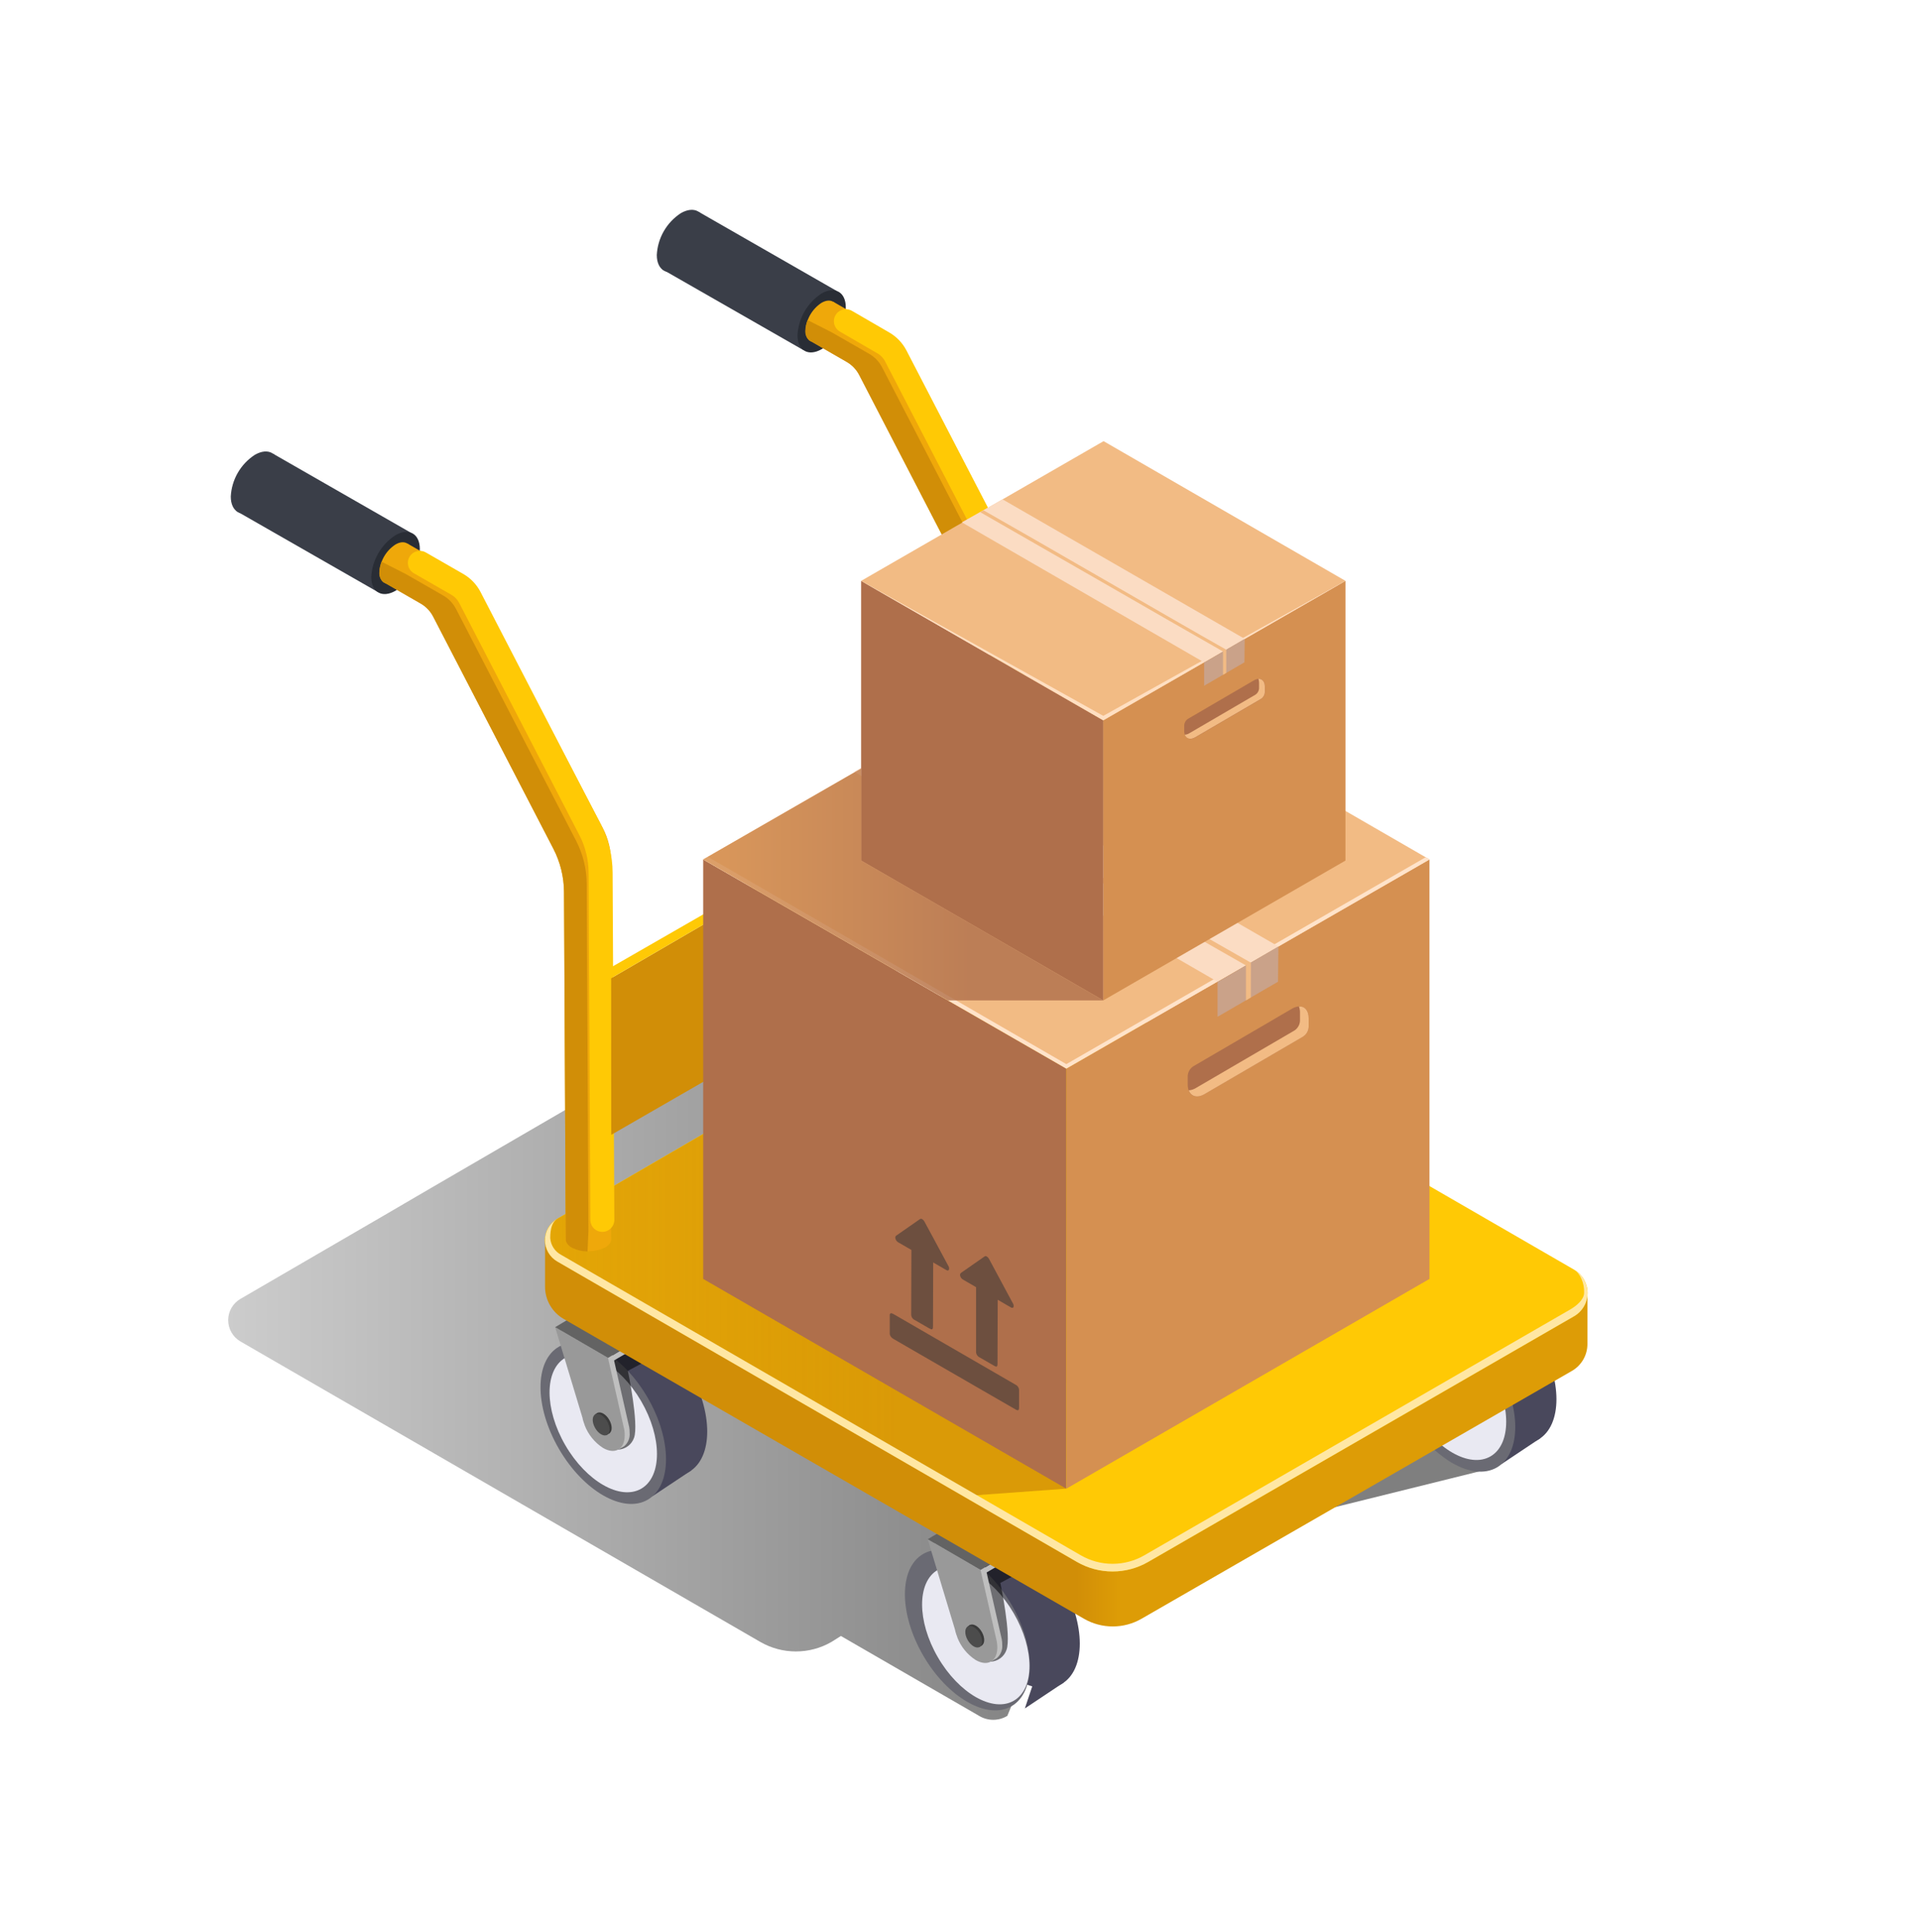 <svg width="160" height="161" viewBox="0 0 160 161" fill="none" xmlns="http://www.w3.org/2000/svg">
<path d="M32.032 101.283L20.042 108.253C19.73 108.433 19.471 108.693 19.291 109.004C19.112 109.316 19.017 109.67 19.017 110.03C19.017 110.39 19.112 110.744 19.291 111.056C19.471 111.368 19.73 111.627 20.042 111.808L63.36 136.848C64.261 137.368 65.284 137.642 66.325 137.642C67.366 137.642 68.388 137.368 69.29 136.848L70.074 136.352L81.594 143.011C81.948 143.225 82.354 143.338 82.768 143.338C83.182 143.338 83.588 143.225 83.942 143.011L88.845 131.171L123.238 122.643L124.486 117.936L104.768 116.358C105.108 116.162 105.391 115.879 105.587 115.539C105.783 115.198 105.887 114.812 105.887 114.419C105.887 114.026 105.783 113.64 105.587 113.3C105.391 112.959 105.108 112.677 104.768 112.48L62.045 87.785C61.009 87.185 59.834 86.869 58.637 86.869C57.44 86.869 56.264 87.185 55.229 87.785L35.856 99.049" fill="url(#paint0_linear_11926_33401)"/>
<path d="M58 115.6L56.64 109.603L52.237 107.043L54.525 114.627C54.525 114.675 54.544 114.723 54.557 114.774C54.595 114.918 54.642 115.059 54.698 115.197V115.216C54.993 115.995 55.53 116.659 56.23 117.11C56.507 117.286 56.831 117.37 57.158 117.35L57.082 117.472L57.488 117.248C57.523 117.232 57.556 117.213 57.587 117.19C57.744 117.055 57.866 116.884 57.945 116.692C58.023 116.5 58.055 116.293 58.038 116.086C58.038 115.923 58.025 115.761 58 115.6Z" fill="#BFBFBF"/>
<path d="M57.6 115.824L56.24 109.83L51.837 107.27L54.125 114.854C54.125 114.902 54.144 114.95 54.157 114.998C54.195 115.142 54.242 115.283 54.298 115.421V115.44C54.592 116.219 55.13 116.883 55.83 117.334C56.822 117.907 57.632 117.45 57.635 116.307C57.636 116.145 57.624 115.984 57.6 115.824Z" fill="#999999"/>
<path d="M57.41 122.683C59.448 121.498 59.442 117.684 57.396 114.164C55.351 110.643 52.04 108.749 50.001 109.934C47.963 111.118 47.969 114.932 50.014 118.453C52.06 121.974 55.371 123.867 57.41 122.683Z" fill="#49485C"/>
<path d="M57.594 122.56L54.358 124.717L55.498 121.312L57.594 122.56Z" fill="#49485C"/>
<path d="M53.976 124.994C56.014 123.81 56.008 119.996 53.963 116.475C51.917 112.954 48.606 111.061 46.568 112.245C44.529 113.43 44.535 117.244 46.581 120.764C48.627 124.285 51.938 126.179 53.976 124.994Z" fill="#6A6A73"/>
<path d="M53.441 124.073C55.186 123.059 55.182 119.796 53.432 116.784C51.681 113.772 48.848 112.152 47.103 113.166C45.358 114.18 45.362 117.444 47.112 120.456C48.862 123.468 51.696 125.087 53.441 124.073Z" fill="#E9E9F2"/>
<path opacity="0.53" d="M51.52 120.819C51.812 120.805 52.093 120.704 52.328 120.529C52.562 120.354 52.739 120.113 52.835 119.837C53.254 118.698 52.323 114.256 52.323 114.256L56.038 112.259C55.771 111.92 55.468 111.611 55.133 111.338C54.55 110.851 53.718 110.294 53.718 110.294L49.76 112.426L51.52 120.819Z" fill="black"/>
<path d="M52.432 118.944L51.072 112.95L46.669 110.39L48.96 117.971C48.96 118.022 48.976 118.07 48.989 118.118C49.029 118.261 49.075 118.402 49.13 118.541V118.56C49.426 119.34 49.964 120.004 50.666 120.454C50.941 120.632 51.267 120.716 51.594 120.694L51.517 120.819L51.923 120.592L52.022 120.531C52.179 120.396 52.302 120.225 52.38 120.033C52.458 119.841 52.489 119.634 52.47 119.427C52.473 119.265 52.46 119.103 52.432 118.944Z" fill="#BFBFBF"/>
<path d="M52.026 119.171L50.666 113.174L46.262 110.614L48.55 118.198C48.55 118.246 48.566 118.294 48.579 118.342C48.619 118.485 48.666 118.626 48.72 118.765V118.784C49.017 119.564 49.555 120.229 50.256 120.682C51.248 121.254 52.054 120.794 52.058 119.651C52.062 119.491 52.052 119.33 52.026 119.171Z" fill="#999999"/>
<path d="M50.767 119.472C51.041 119.313 51.041 118.803 50.767 118.332C50.494 117.861 50.05 117.609 49.777 117.768C49.503 117.927 49.503 118.437 49.777 118.908C50.05 119.378 50.493 119.631 50.767 119.472Z" fill="#3A3A3A"/>
<path d="M49.798 117.754L49.574 117.898L50.544 119.61L50.797 119.45L49.798 117.754Z" fill="#3A3A3A"/>
<path d="M50.588 119.591C50.862 119.432 50.862 118.921 50.589 118.451C50.315 117.98 49.872 117.727 49.598 117.886C49.325 118.045 49.325 118.556 49.598 119.026C49.871 119.497 50.315 119.75 50.588 119.591Z" fill="#4C4C4C"/>
<path d="M46.266 110.614L50.669 113.174L56.643 109.603L52.208 107.072L46.266 110.614Z" fill="#636363"/>
<path d="M50.976 113.498L56.48 110.294L56.234 109.83L51.075 112.95L50.976 113.498Z" fill="#BFBFBF"/>
<path d="M89.046 133.274L87.68 127.277L83.274 124.717L85.565 132.301C85.565 132.349 85.581 132.397 85.594 132.448C85.633 132.591 85.68 132.732 85.734 132.87V132.89C86.03 133.669 86.569 134.333 87.27 134.784C87.547 134.96 87.871 135.044 88.198 135.024L88.118 135.146L88.528 134.922C88.562 134.905 88.596 134.886 88.627 134.864C88.784 134.729 88.906 134.558 88.984 134.366C89.062 134.174 89.093 133.966 89.075 133.76C89.08 133.597 89.07 133.435 89.046 133.274Z" fill="#BFBFBF"/>
<path d="M88.64 133.498L87.283 127.504L82.877 124.944L85.168 132.528C85.168 132.576 85.184 132.624 85.197 132.672C85.237 132.815 85.284 132.956 85.338 133.094V133.114C85.632 133.894 86.171 134.558 86.874 135.008C87.866 135.581 88.672 135.123 88.675 133.981C88.677 133.819 88.666 133.657 88.64 133.498Z" fill="#999999"/>
<path d="M88.457 140.359C90.496 139.175 90.49 135.361 88.444 131.84C86.398 128.319 83.088 126.425 81.049 127.61C79.011 128.794 79.017 132.609 81.062 136.129C83.108 139.65 86.419 141.544 88.457 140.359Z" fill="#49485C"/>
<path d="M88.64 140.234L85.405 142.39L86.544 138.986L88.64 140.234Z" fill="#49485C"/>
<path d="M84.298 142.201C86.326 141.022 86.319 137.228 84.283 133.726C82.247 130.224 78.953 128.341 76.925 129.52C74.898 130.699 74.905 134.493 76.941 137.995C78.977 141.497 82.271 143.38 84.298 142.201Z" fill="#6A6A73"/>
<path d="M84.485 141.746C86.23 140.732 86.226 137.469 84.476 134.457C82.726 131.445 79.893 129.826 78.148 130.84C76.403 131.854 76.407 135.117 78.157 138.129C79.907 141.141 82.74 142.76 84.485 141.746Z" fill="#E9E9F2"/>
<path opacity="0.53" d="M82.56 138.493C82.852 138.479 83.134 138.378 83.368 138.203C83.602 138.028 83.779 137.787 83.875 137.51C84.298 136.371 83.363 131.93 83.363 131.93L87.091 129.933C86.826 129.593 86.523 129.284 86.189 129.011C85.603 128.525 84.771 127.968 84.771 127.968L80.813 130.099L82.56 138.493Z" fill="black"/>
<path d="M83.478 136.618L82.118 130.624L77.715 128.064L80 135.645C80 135.696 80 135.744 80.032 135.792C80.07 135.936 80.117 136.077 80.173 136.214V136.234C80.47 137.013 81.008 137.676 81.709 138.128C81.984 138.305 82.31 138.389 82.637 138.368L82.56 138.493L82.966 138.266L83.066 138.205C83.223 138.07 83.346 137.899 83.425 137.707C83.504 137.515 83.537 137.308 83.52 137.101C83.52 136.939 83.506 136.777 83.478 136.618Z" fill="#BFBFBF"/>
<path d="M83.072 136.845L81.712 130.848L77.309 128.288L79.597 135.872C79.597 135.92 79.613 135.968 79.626 136.016C79.666 136.159 79.714 136.3 79.77 136.438V136.458C80.067 137.237 80.605 137.902 81.306 138.355C82.298 138.928 83.107 138.467 83.11 137.325C83.112 137.164 83.099 137.003 83.072 136.845Z" fill="#999999"/>
<path d="M81.812 137.145C82.085 136.986 82.085 136.476 81.812 136.005C81.538 135.535 81.095 135.282 80.821 135.441C80.548 135.6 80.548 136.11 80.821 136.581C81.095 137.051 81.538 137.304 81.812 137.145Z" fill="#3A3A3A"/>
<path d="M80.845 135.427L80.621 135.571L81.59 137.283L81.843 137.123L80.845 135.427Z" fill="#3A3A3A"/>
<path d="M81.636 137.266C81.909 137.107 81.909 136.596 81.636 136.126C81.362 135.655 80.919 135.402 80.645 135.561C80.372 135.72 80.372 136.231 80.645 136.701C80.919 137.172 81.362 137.425 81.636 137.266Z" fill="#4C4C4C"/>
<path d="M77.312 128.288L81.715 130.848L87.693 127.277L83.258 124.746L77.312 128.288Z" fill="#636363"/>
<path d="M82.022 131.171L87.53 127.968L87.283 127.504L82.122 130.624L82.022 131.171Z" fill="#BFBFBF"/>
<path d="M128.768 112.906L127.408 106.912L123.005 104.352L125.293 111.933C125.293 111.984 125.312 112.032 125.325 112.08C125.363 112.223 125.41 112.365 125.466 112.502V112.522C125.76 113.302 126.299 113.966 127.002 114.416C127.276 114.593 127.6 114.677 127.926 114.656L127.85 114.781L128.256 114.554C128.291 114.536 128.324 114.516 128.355 114.493C128.513 114.358 128.636 114.187 128.714 113.995C128.793 113.803 128.824 113.595 128.806 113.389C128.808 113.227 128.795 113.065 128.768 112.906Z" fill="#BFBFBF"/>
<path d="M128.362 113.133L127.002 107.136L122.598 104.576L124.886 112.16C124.886 112.208 124.906 112.256 124.918 112.304C124.957 112.448 125.004 112.589 125.059 112.726V112.746C125.355 113.526 125.893 114.191 126.595 114.643C127.587 115.216 128.394 114.755 128.397 113.613C128.399 113.452 128.387 113.291 128.362 113.133Z" fill="#999999"/>
<path d="M128.178 119.992C130.217 118.807 130.211 114.993 128.165 111.472C126.119 107.952 122.808 106.058 120.77 107.242C118.731 108.427 118.737 112.241 120.783 115.762C122.829 119.283 126.14 121.176 128.178 119.992Z" fill="#49485C"/>
<path d="M128.362 119.866L125.126 122.026L126.266 118.618L128.362 119.866Z" fill="#49485C"/>
<path d="M124.746 122.303C126.785 121.119 126.779 117.304 124.733 113.784C122.687 110.263 119.376 108.369 117.338 109.554C115.299 110.738 115.305 114.552 117.351 118.073C119.397 121.594 122.708 123.488 124.746 122.303Z" fill="#6A6A73"/>
<path d="M124.211 121.382C125.956 120.368 125.952 117.104 124.202 114.092C122.452 111.08 119.618 109.461 117.873 110.475C116.128 111.489 116.132 114.753 117.882 117.764C119.632 120.776 122.466 122.396 124.211 121.382Z" fill="#E9E9F2"/>
<path opacity="0.53" d="M122.294 118.125C122.587 118.111 122.868 118.01 123.102 117.835C123.337 117.66 123.513 117.419 123.61 117.142C124.029 116.003 123.098 111.565 123.098 111.565L126.813 109.565C126.546 109.226 126.244 108.917 125.91 108.643C125.325 108.157 124.493 107.6 124.493 107.6L120.534 109.731L122.294 118.125Z" fill="black"/>
<path d="M123.2 116.253L121.84 110.256L117.437 107.696L119.725 115.28C119.725 115.328 119.741 115.376 119.754 115.424C119.793 115.568 119.841 115.709 119.898 115.846V115.853C120.195 116.632 120.733 117.296 121.434 117.747C121.709 117.926 122.034 118.01 122.362 117.987L122.285 118.112L122.691 117.885C122.725 117.867 122.758 117.848 122.79 117.827C122.947 117.691 123.07 117.52 123.148 117.328C123.227 117.135 123.259 116.927 123.242 116.72C123.241 116.563 123.227 116.407 123.2 116.253Z" fill="#BFBFBF"/>
<path d="M122.794 116.493L121.434 110.496L117.03 107.936L119.318 115.52C119.318 115.568 119.334 115.616 119.347 115.667C119.387 115.811 119.435 115.952 119.491 116.09V116.109C119.789 116.887 120.327 117.551 121.027 118.003C122.019 118.576 122.829 118.115 122.832 116.976C122.833 116.814 122.82 116.652 122.794 116.493Z" fill="#999999"/>
<path d="M121.537 116.78C121.811 116.622 121.811 116.111 121.537 115.64C121.264 115.17 120.82 114.917 120.547 115.076C120.273 115.235 120.273 115.745 120.547 116.216C120.82 116.687 121.264 116.939 121.537 116.78Z" fill="#3A3A3A"/>
<path d="M120.566 115.059L120.342 115.203L121.312 116.915L121.565 116.758L120.566 115.059Z" fill="#3A3A3A"/>
<path d="M121.359 116.903C121.632 116.744 121.632 116.233 121.359 115.763C121.085 115.292 120.642 115.039 120.368 115.198C120.095 115.357 120.095 115.867 120.368 116.338C120.642 116.809 121.085 117.061 121.359 116.903Z" fill="#4C4C4C"/>
<path d="M117.034 107.92L121.437 110.48L127.411 106.909L122.976 104.378L117.034 107.92Z" fill="#636363"/>
<path d="M121.744 110.803L127.251 107.6L127.002 107.136L121.843 110.256L121.744 110.803Z" fill="#BFBFBF"/>
<path d="M92.717 130.342L45.421 103.194V107.245C45.421 107.788 45.564 108.322 45.836 108.793C46.108 109.264 46.499 109.655 46.97 109.926L90.33 134.915C91.059 135.336 91.887 135.558 92.73 135.558C93.572 135.558 94.4 135.336 95.13 134.915L131.005 114.253C131.396 114.025 131.72 113.697 131.945 113.304C132.17 112.911 132.287 112.466 132.285 112.013V107.6L92.717 130.342Z" fill="url(#paint1_linear_11926_33401)"/>
<path d="M46.448 105.142L89.754 130.182C90.655 130.703 91.677 130.977 92.718 130.977C93.759 130.977 94.782 130.703 95.683 130.182L131.181 109.702C131.521 109.506 131.803 109.223 132 108.883C132.196 108.542 132.3 108.156 132.3 107.763C132.3 107.37 132.196 106.984 132 106.644C131.803 106.303 131.521 106.021 131.181 105.824L88.448 81.117C87.412 80.516 86.236 80.2 85.038 80.2C83.841 80.2 82.665 80.516 81.629 81.117L46.429 101.578C46.116 101.759 45.856 102.02 45.677 102.334C45.497 102.648 45.404 103.004 45.406 103.366C45.407 103.727 45.505 104.082 45.688 104.394C45.871 104.706 46.133 104.964 46.448 105.142Z" fill="#FFC905"/>
<path d="M46.442 101.587C46.13 101.768 45.871 102.027 45.692 102.339C45.512 102.651 45.417 103.005 45.417 103.365C45.417 103.725 45.512 104.079 45.692 104.391C45.871 104.703 46.13 104.962 46.442 105.142L80.262 124.698L88.848 124.074L60.986 93.133L46.442 101.587Z" fill="url(#paint2_linear_11926_33401)"/>
<path d="M46.442 101.587C46.13 101.768 45.871 102.027 45.692 102.339C45.512 102.651 45.417 103.005 45.417 103.365C45.417 103.725 45.512 104.079 45.692 104.391C45.871 104.703 46.13 104.962 46.442 105.142L89.747 130.182C90.649 130.702 91.671 130.976 92.712 130.976C93.753 130.976 94.775 130.702 95.677 130.182L131.174 109.702C131.515 109.506 131.797 109.223 131.993 108.883C132.19 108.542 132.293 108.156 132.293 107.763C132.293 107.37 132.19 106.984 131.993 106.644C131.797 106.303 131.515 106.021 131.174 105.824C131.674 106.115 132.042 106.941 132.01 107.744C132.01 108.32 131.354 108.851 130.854 109.139L95.36 129.629C94.556 130.093 93.644 130.337 92.715 130.337C91.787 130.337 90.874 130.093 90.07 129.629L46.768 104.589C46.509 104.453 46.289 104.254 46.129 104.01C45.969 103.766 45.874 103.485 45.853 103.194C45.853 102.432 46.003 101.843 46.442 101.594V101.587Z" fill="#FFE7A4"/>
<path d="M21.242 37.904C22.355 37.264 23.264 37.776 23.267 39.056C23.23 39.754 23.028 40.433 22.678 41.038C22.328 41.643 21.84 42.157 21.254 42.538C20.141 43.178 19.235 42.666 19.232 41.386C19.268 40.688 19.469 40.008 19.818 39.403C20.168 38.798 20.655 38.284 21.242 37.904Z" fill="#3A3E48"/>
<path d="M50.374 102.582C51.117 102.973 51.12 103.606 50.374 103.997C49.954 104.19 49.496 104.29 49.034 104.29C48.571 104.29 48.114 104.19 47.693 103.997C46.95 103.606 46.944 102.973 47.693 102.582C48.114 102.39 48.571 102.29 49.034 102.29C49.496 102.29 49.954 102.39 50.374 102.582Z" fill="#EFA80A"/>
<path d="M22.742 37.808L34.211 44.384L31.466 49.331L19.686 42.586L22.742 37.808Z" fill="#3A3E48"/>
<path d="M32.96 44.605C34.074 43.965 34.982 44.48 34.986 45.757C34.947 46.456 34.743 47.136 34.391 47.741C34.039 48.346 33.548 48.859 32.96 49.238C31.846 49.878 30.941 49.366 30.938 48.09C30.975 47.39 31.178 46.71 31.53 46.104C31.881 45.498 32.371 44.984 32.96 44.605Z" fill="#292D35"/>
<path d="M38.003 47.632L33.936 45.293L31.933 48.493L35.053 50.288C35.502 50.544 35.866 50.926 36.102 51.386L46.112 70.733C46.69 71.847 46.995 73.084 47.002 74.339L47.146 103.306H50.928V71.853C50.928 70.859 50.688 69.879 50.227 68.998L40.32 50.061C39.794 49.048 38.99 48.205 38.003 47.632Z" fill="#EFA80A"/>
<path d="M32.96 45.379C33.702 44.95 34.307 45.296 34.307 46.147C34.283 46.611 34.149 47.063 33.916 47.466C33.684 47.869 33.359 48.211 32.97 48.464C32.227 48.893 31.622 48.55 31.619 47.699C31.644 47.234 31.778 46.781 32.011 46.378C32.244 45.975 32.569 45.633 32.96 45.379Z" fill="#EFA80A"/>
<path d="M34.989 46.912L35.043 46.944L35.107 46.979L38.109 48.704C38.556 48.962 38.92 49.343 39.158 49.802L49.162 69.133C49.741 70.247 50.046 71.483 50.051 72.739L50.195 101.67" stroke="#FFC905" stroke-width="2" stroke-miterlimit="10" stroke-linecap="round"/>
<path d="M48 70.058L37.994 50.736C37.753 50.278 37.388 49.897 36.941 49.638L33.939 47.913C33.918 47.904 33.898 47.892 33.878 47.878L33.821 47.846L31.798 46.816C31.681 47.099 31.616 47.402 31.61 47.709C31.599 47.858 31.622 48.007 31.677 48.146C31.733 48.284 31.819 48.408 31.93 48.509L31.984 48.541L32.048 48.576L35.05 50.304C35.498 50.56 35.863 50.942 36.099 51.401L46.112 70.733C46.69 71.847 46.995 73.083 47.002 74.339L47.146 103.274C47.13 103.539 47.312 103.808 47.699 104.013C48.093 104.2 48.524 104.298 48.96 104.301L49.037 102.611L48.893 73.68C48.888 72.418 48.582 71.177 48 70.058Z" fill="#D18E07"/>
<path d="M56.742 17.763C57.856 17.123 58.765 17.635 58.768 18.915C58.733 19.616 58.532 20.298 58.182 20.906C57.833 21.514 57.343 22.03 56.755 22.413C55.642 23.053 54.736 22.541 54.733 21.261C54.766 20.56 54.966 19.878 55.316 19.27C55.665 18.661 56.154 18.145 56.742 17.763Z" fill="#3A3E48"/>
<path d="M85.875 82.442C86.618 82.832 86.621 83.466 85.875 83.856C85.454 84.049 84.997 84.149 84.534 84.149C84.072 84.149 83.614 84.049 83.194 83.856C82.451 83.466 82.445 82.832 83.194 82.442C83.614 82.249 84.072 82.149 84.534 82.149C84.997 82.149 85.454 82.249 85.875 82.442Z" fill="#EFA80A"/>
<path d="M58.243 17.667L69.712 24.243L66.966 29.19L55.187 22.445L58.243 17.667Z" fill="#3A3E48"/>
<path d="M68.458 24.464C69.571 23.824 70.48 24.339 70.483 25.616C70.447 26.313 70.246 26.991 69.898 27.596C69.55 28.201 69.064 28.716 68.48 29.098C67.366 29.738 66.461 29.226 66.458 27.949C66.493 27.251 66.692 26.572 67.04 25.966C67.387 25.361 67.873 24.846 68.458 24.464Z" fill="#292D35"/>
<path d="M73.504 27.491L69.44 25.152L67.437 28.352L70.557 30.147C71.005 30.404 71.37 30.785 71.606 31.245L81.6 50.573C82.178 51.687 82.483 52.923 82.49 54.179L82.634 83.146H86.416V51.712C86.416 50.718 86.176 49.738 85.715 48.858L75.84 29.92C75.309 28.904 74.498 28.062 73.504 27.491Z" fill="#EFA80A"/>
<path d="M68.461 25.238C69.203 24.81 69.808 25.152 69.808 26.006C69.785 26.47 69.652 26.921 69.421 27.324C69.191 27.726 68.868 28.069 68.48 28.323C67.738 28.752 67.133 28.41 67.13 27.558C67.153 27.094 67.286 26.642 67.517 26.239C67.749 25.836 68.072 25.493 68.461 25.238Z" fill="#EFA80A"/>
<path d="M70.49 26.771L70.544 26.803L70.608 26.838L73.6 28.573C74.047 28.831 74.412 29.212 74.65 29.67L84.659 48.992C85.238 50.106 85.543 51.343 85.549 52.598L85.693 81.529" stroke="#FFC905" stroke-width="2" stroke-miterlimit="10" stroke-linecap="round"/>
<path d="M83.52 49.933L73.498 30.595C73.257 30.137 72.892 29.757 72.445 29.498L69.44 27.773C69.419 27.763 69.398 27.751 69.379 27.738L69.322 27.706L67.299 26.675C67.181 26.959 67.117 27.261 67.11 27.568C67.099 27.717 67.123 27.866 67.178 28.005C67.233 28.143 67.32 28.268 67.43 28.368L67.485 28.4L67.549 28.435L70.55 30.163C70.999 30.42 71.364 30.801 71.6 31.261L81.6 50.573C82.178 51.687 82.483 52.923 82.49 54.179L82.634 83.114C82.634 83.379 82.8 83.648 83.187 83.853C83.581 84.04 84.012 84.138 84.448 84.141L84.525 82.451L84.381 53.52C84.381 52.273 84.086 51.044 83.52 49.933Z" fill="#D18E07"/>
<path d="M50.934 94.586L83.475 75.83V62.582L50.928 81.53L50.934 94.586Z" fill="#D18E07"/>
<path d="M83.475 62.582L82.854 62.269L50.928 80.621V81.53L83.475 62.582Z" fill="#FFC905"/>
<path d="M119.123 71.632L88.861 89.062L88.867 124.074L119.123 106.592V71.632Z" fill="#D59051"/>
<path d="M58.598 71.632L88.861 89.062L88.854 124.074L67.603 111.795L58.598 106.592V71.632Z" fill="#AF6F4B"/>
<path d="M119.123 71.632L88.902 54.173L58.598 71.632L88.861 89.062L119.123 71.632Z" fill="#F2BB84"/>
<path d="M58.598 71.632L88.861 89.062L119.123 71.632L118.803 71.45L88.861 88.691L58.973 71.411L58.598 71.626" fill="#FFE3CA"/>
<path d="M108.595 86.39L100.371 91.19C99.603 91.635 98.976 91.277 98.976 90.387V89.674C98.985 89.514 99.032 89.358 99.112 89.219C99.192 89.08 99.303 88.962 99.437 88.874L107.661 84.074C108.429 83.626 109.056 83.987 109.056 84.874V85.59C109.047 85.75 109 85.906 108.92 86.045C108.84 86.184 108.729 86.302 108.595 86.39Z" fill="#AF6F4B"/>
<path d="M108.246 83.885C108.304 84.04 108.334 84.205 108.333 84.371V85.088C108.323 85.248 108.277 85.403 108.197 85.542C108.117 85.681 108.006 85.8 107.872 85.888L99.645 90.688C99.469 90.797 99.269 90.861 99.062 90.874C99.254 91.385 99.766 91.542 100.371 91.194L108.595 86.394C108.729 86.305 108.841 86.186 108.921 86.047C109.001 85.907 109.047 85.751 109.056 85.59V84.874C109.056 84.224 108.723 83.853 108.246 83.885Z" fill="#F2BB84"/>
<path d="M106.534 78.883L76.275 61.45L71.187 64.323L101.443 81.814L106.534 78.883Z" fill="#FBDCC3"/>
<path d="M101.462 84.746L106.502 81.821L106.534 78.883L101.462 81.843V84.746Z" fill="#CAA289"/>
<path d="M104.234 83.136L103.83 83.379V80.464C100.208 78.41 94.4 75.059 88.79 71.824C83.117 68.554 77.094 65.085 73.482 63.037L73.898 62.806C77.514 64.854 83.318 68.205 88.992 71.475C94.666 74.746 100.528 78.131 104.141 80.179L104.243 80.237L104.234 83.136Z" fill="#F2BB84"/>
<path d="M112.122 48.413L91.939 60.035L91.942 83.379L112.122 71.725V48.413Z" fill="#D59051"/>
<path d="M71.76 48.413L91.939 60.035L91.936 83.379L77.763 75.194L71.76 71.725V48.413Z" fill="#AF6F4B"/>
<path d="M112.122 48.413L91.965 36.768L71.76 48.413L91.939 60.035L112.122 48.413Z" fill="#F2BB84"/>
<path d="M112.118 48.413L91.939 59.664L71.757 48.413L91.939 60.035L112.118 48.413Z" fill="#FFDFC2"/>
<path d="M105.098 58.253L99.616 61.453C99.104 61.75 98.685 61.51 98.685 60.918V60.441C98.692 60.334 98.725 60.229 98.781 60.136C98.837 60.043 98.913 59.965 99.005 59.907L104.49 56.707C105.002 56.41 105.418 56.65 105.418 57.242V57.721C105.41 57.829 105.376 57.933 105.321 58.025C105.265 58.117 105.189 58.195 105.098 58.253Z" fill="#AF6F4B"/>
<path d="M104.867 56.579C104.903 56.682 104.921 56.79 104.922 56.899V57.376C104.915 57.484 104.882 57.589 104.826 57.682C104.771 57.775 104.694 57.853 104.602 57.91L99.117 61.11C99.001 61.185 98.867 61.228 98.73 61.235C98.858 61.578 99.2 61.68 99.603 61.446L105.085 58.246C105.176 58.189 105.253 58.11 105.309 58.017C105.364 57.925 105.397 57.82 105.405 57.712V57.232C105.405 56.81 105.184 56.566 104.867 56.579Z" fill="#F2BB84"/>
<path d="M103.725 53.245L83.546 41.619L80.154 43.536L100.33 55.2L103.725 53.245Z" fill="#FBDCC3"/>
<path d="M100.342 57.155L103.702 55.203L103.725 53.245L100.342 55.222V57.155Z" fill="#CAA289"/>
<path d="M102.189 56.083L101.92 56.246V54.301C99.507 52.931 95.632 50.697 91.885 48.541C88.138 46.384 84.086 44.061 81.677 42.682L81.955 42.528C84.365 43.894 88.237 46.128 92.019 48.31C95.802 50.493 99.699 52.746 102.122 54.112L102.189 54.15V56.083Z" fill="#F2BB84"/>
<path d="M84.624 115.405C84.721 115.45 84.801 115.524 84.854 115.617C84.908 115.71 84.931 115.817 84.922 115.923V117.267C84.922 117.568 84.851 117.606 84.602 117.456L76.659 112.87C75.923 112.444 75.186 112.017 74.448 111.59C74.373 111.551 74.307 111.496 74.255 111.428C74.203 111.361 74.166 111.283 74.147 111.2V109.555C74.195 109.421 74.301 109.434 74.442 109.514L84.624 115.405Z" fill="#6D4F3F"/>
<path d="M76.858 101.619C76.941 101.674 77.007 101.75 77.05 101.84L77.744 103.12C78.16 103.894 78.579 104.669 78.995 105.446L79.037 105.523C79.066 105.568 79.085 105.618 79.091 105.671C79.098 105.723 79.092 105.777 79.075 105.827C79.034 105.907 78.96 105.914 78.864 105.856L77.904 105.299L77.766 105.219C77.766 105.274 77.766 105.322 77.766 105.37L77.75 110.515C77.75 110.835 77.683 110.858 77.411 110.701L76.253 110.032C76.151 109.99 76.065 109.916 76.007 109.822C75.95 109.727 75.924 109.617 75.933 109.507L75.949 104.352V104.176L75.6 103.974L75.11 103.69L74.864 103.549C74.807 103.518 74.756 103.476 74.715 103.425C74.674 103.375 74.643 103.317 74.624 103.254C74.579 103.11 74.624 103.034 74.688 102.982L76.554 101.683L76.666 101.603C76.696 101.587 76.73 101.58 76.764 101.583C76.798 101.585 76.831 101.598 76.858 101.619Z" fill="#6D4F3F"/>
<path d="M82.24 104.73C82.32 104.781 82.384 104.853 82.426 104.938L84.403 108.621C84.436 108.666 84.458 108.719 84.467 108.775C84.477 108.83 84.473 108.887 84.458 108.941C84.413 109.027 84.333 109.021 84.227 108.96L83.907 108.774L83.267 108.4L83.142 108.33V108.496L83.126 113.616C83.126 113.936 83.059 113.962 82.806 113.808L81.658 113.146C81.554 113.1 81.467 113.023 81.409 112.925C81.352 112.828 81.327 112.714 81.338 112.602V107.446V107.28L81.213 107.206C80.998 107.085 80.784 106.957 80.573 106.835L80.253 106.65C80.141 106.587 80.057 106.484 80.019 106.362C79.978 106.224 80.019 106.141 80.077 106.093L82.07 104.704C82.098 104.692 82.129 104.688 82.159 104.693C82.189 104.697 82.217 104.71 82.24 104.73Z" fill="#6D4F3F"/>
<path d="M91.936 83.379H78.995L58.598 71.632L71.76 64.051V71.725L91.936 83.379Z" fill="url(#paint3_linear_11926_33401)"/>
<defs>
<linearGradient id="paint0_linear_11926_33401" x1="19.021" y1="115.107" x2="124.496" y2="115.107" gradientUnits="userSpaceOnUse">
<stop stop-opacity="0.2"/>
<stop offset="0.67" stop-opacity="0.5"/>
</linearGradient>
<linearGradient id="paint1_linear_11926_33401" x1="45.421" y1="119.376" x2="132.301" y2="119.376" gradientUnits="userSpaceOnUse">
<stop offset="0.51" stop-color="#D18E07"/>
<stop offset="0.55" stop-color="#DD9C06"/>
</linearGradient>
<linearGradient id="paint2_linear_11926_33401" x1="45.421" y1="108.915" x2="88.854" y2="108.915" gradientUnits="userSpaceOnUse">
<stop stop-color="#D18E07" stop-opacity="0.6"/>
<stop offset="0.67" stop-color="#D18E07" stop-opacity="0.8"/>
</linearGradient>
<linearGradient id="paint3_linear_11926_33401" x1="58.598" y1="73.715" x2="91.936" y2="73.715" gradientUnits="userSpaceOnUse">
<stop stop-color="#D59051" stop-opacity="0.8"/>
<stop offset="0.67" stop-color="#AF6F4B" stop-opacity="0.8"/>
</linearGradient>
</defs>
</svg>
